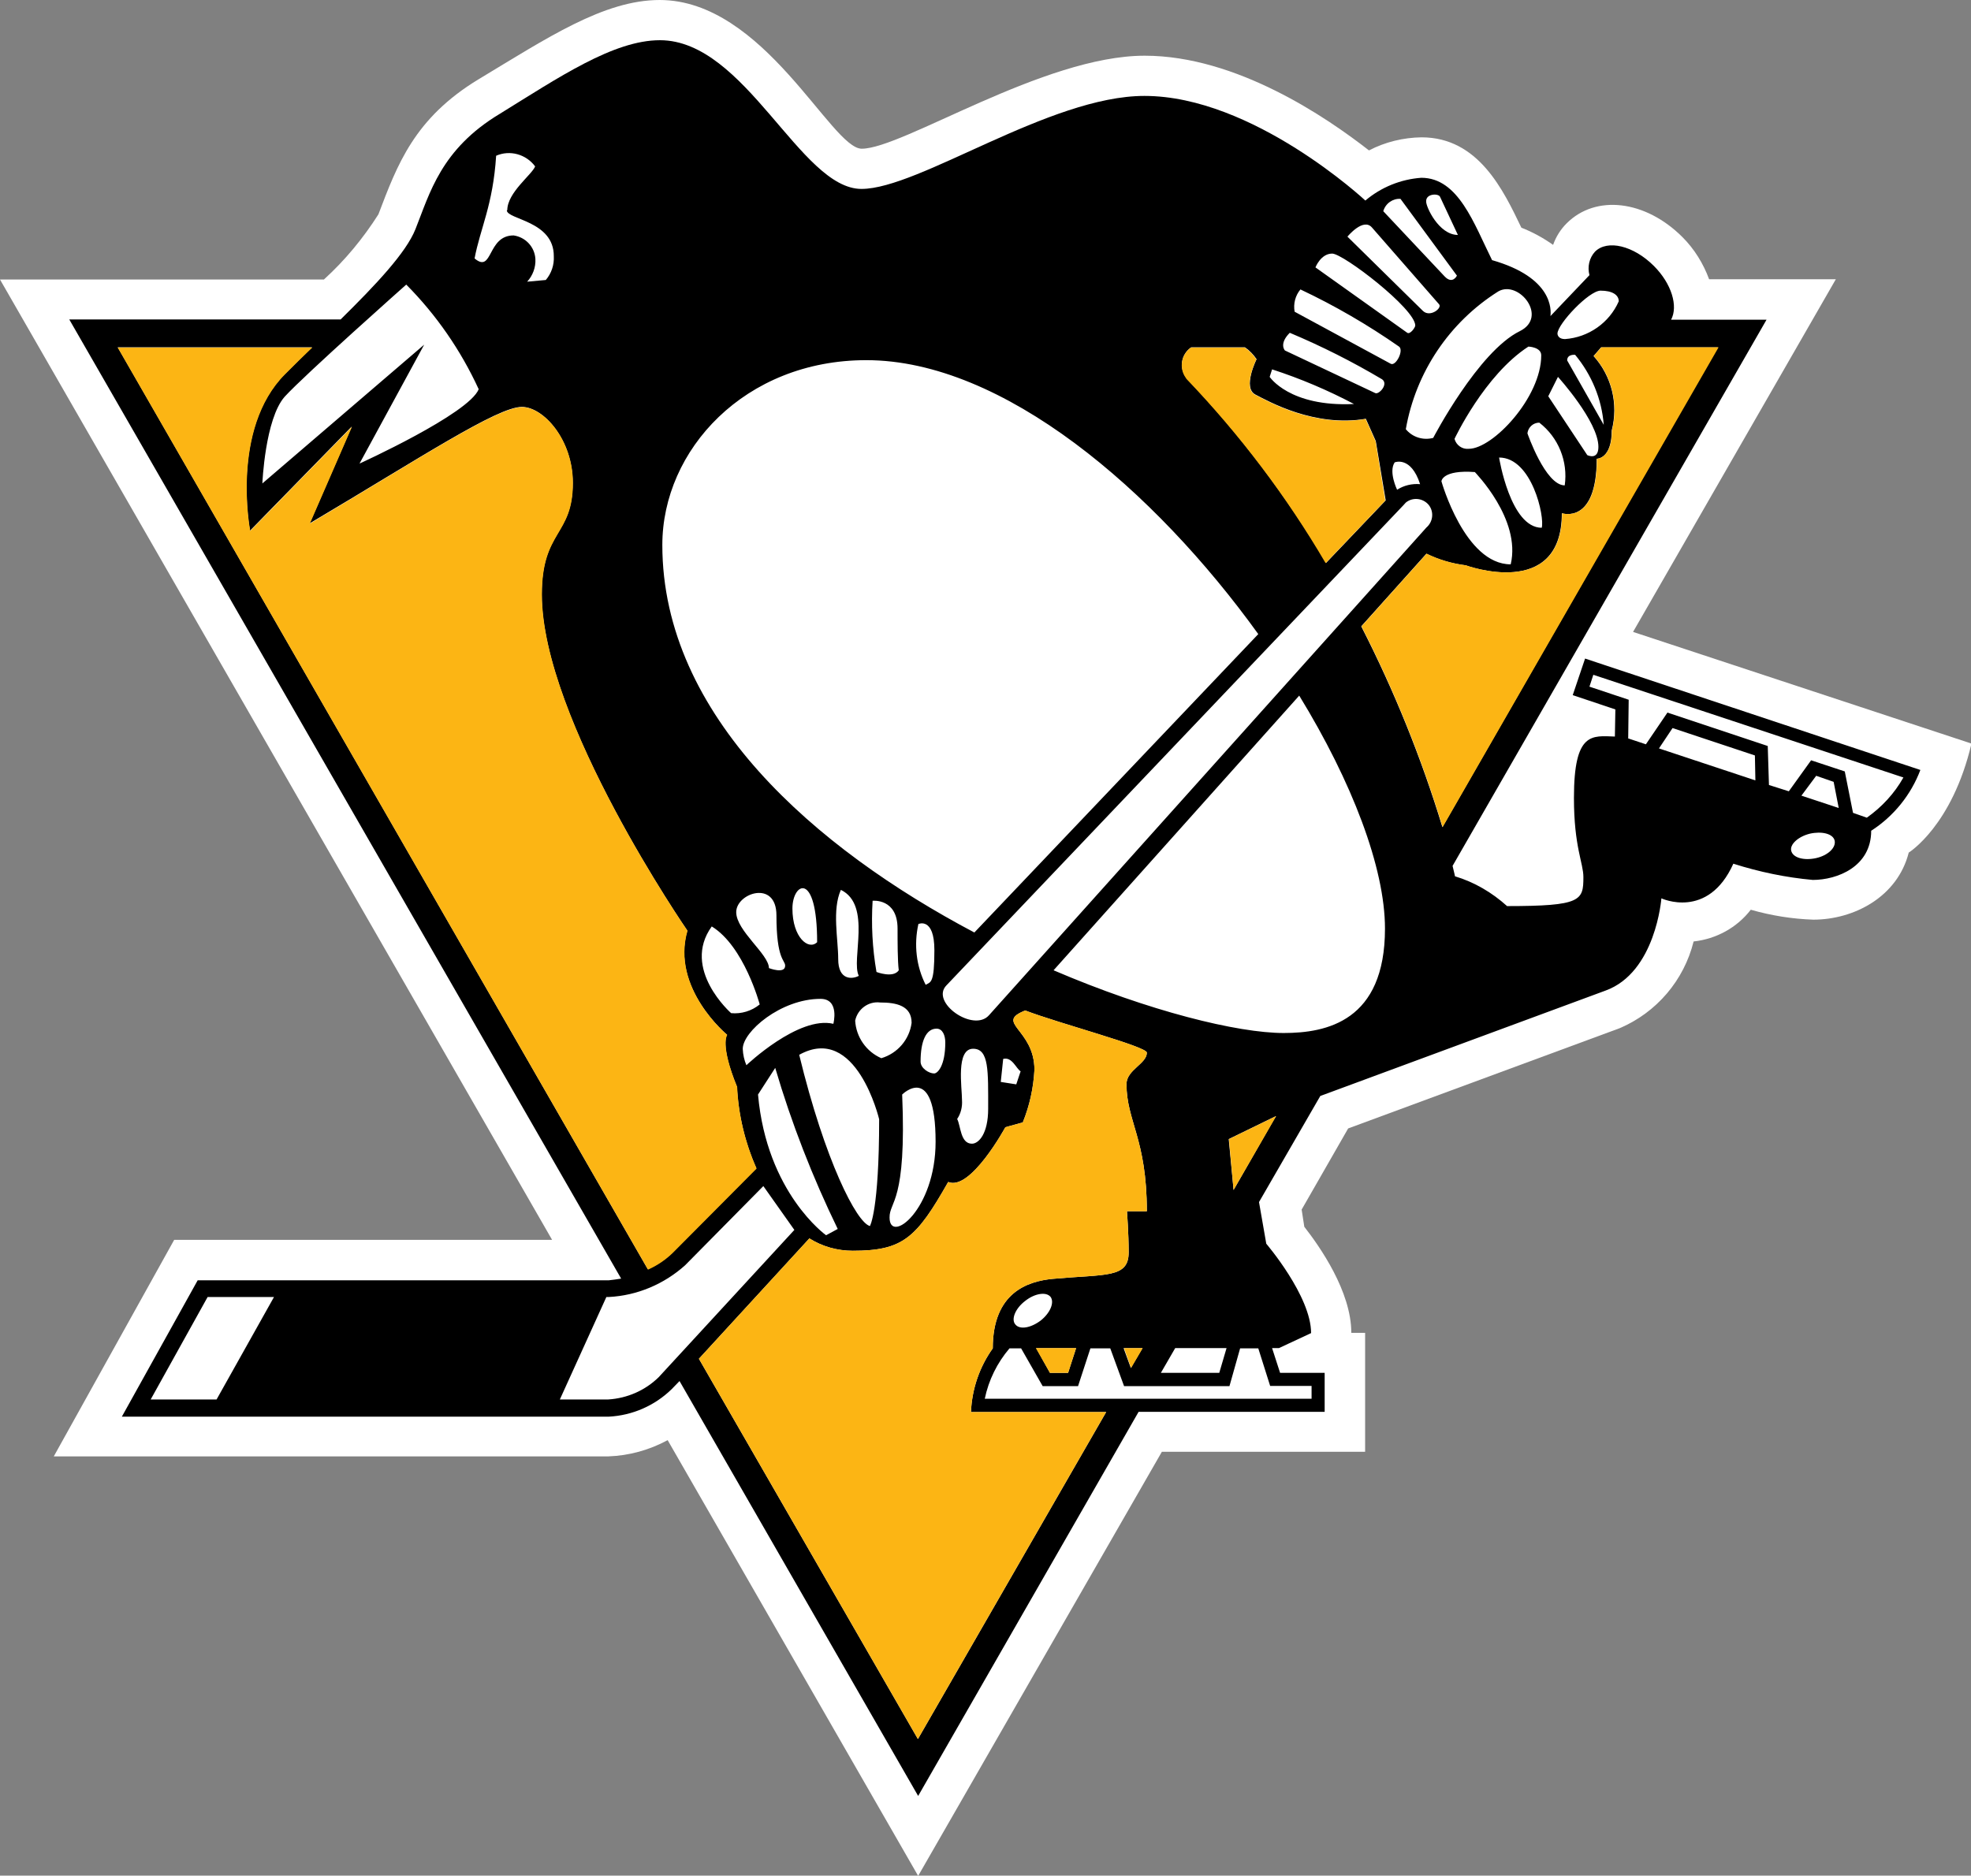 <?xml version="1.0" encoding="utf-8"?>
<svg xmlns="http://www.w3.org/2000/svg" xmlns:xlink="http://www.w3.org/1999/xlink" version="1.1" id="Layer_1" x="0px" y="0px" viewBox="0 0 813.6 774.4" style="enable-background:new 0 0 813.6 774.4;">
<rect x="0" y="0" width="813.6" height="774.4" fill="#808080" stroke="none"/>
<style type="text/css">
	.st0{fill:#FFFFFF;}
	.st1{fill:#FCB514;}
</style>
<g id="XMLID_1_">
	<path class="st0" d="M674.1,260.9l83.7-145.6h-52.3c-2.4-6.5-6.1-12.5-11-17.4c-15.3-15.3-35.8-17.7-47.8-5.7&#xD;&#xA;		c-2.5,2.5-4.4,5.5-5.6,8.9c-4.1-2.9-8.5-5.3-13.1-7.1c-7.4-15.4-17.7-37.3-41.2-37.3c-7.5,0.1-15,1.9-21.7,5.4&#xD;&#xA;		C547.8,48.6,510.5,23,472.5,23c-41.8,0-99.9,38.4-116.8,38.4C343.1,61.4,315.4,0,272.3,0c-23.1,0-46.6,15.8-74.7,32.7&#xD;&#xA;		c-26.6,16.1-33.6,35.3-41.4,55.8c-6.3,9.9-13.8,19-22.5,26.9H0l227.9,396.5H71.9l-49.7,89.4h228.9c8.6-0.3,16.9-2.6,24.5-6.7&#xD;&#xA;		l103.4,179.9l100.6-175.1h83.9v-49.1h-5.7c0-17.1-13-35.6-19.4-43.8l-1.1-7.1l19.2-33.5l112.1-41.4c15.2-6.5,26.5-19.7,30.5-35.8&#xD;&#xA;		c9.3-1,17.9-5.7,23.6-13.1c8.4,2.4,17,3.8,25.8,4.1c16.9,0,34.8-9.5,39.4-27.7c0,0,17.9-11,25.9-45L674.1,260.9z"/>
	<path d="M654.3,271.9l-5.1,15.1l17.6,5.9l-0.2,11.2c-9.4-0.3-16.9-2.1-16.9,25.3c0,20.3,3.9,26.9,3.9,32.7c0,9.7-0.8,12-31.5,12&#xD;&#xA;		c-6.2-5.6-13.5-9.9-21.5-12.3c0,0-0.3-1.5-1-4.3l129.6-225.5h-39.4c3-5.6,0.2-14.9-7.1-22.2c-8.4-8.4-19.2-11-24.3-5.9&#xD;&#xA;		c-2.4,2.6-3.2,6.3-2.3,9.7l-16.1,16.9c0.3-2.5,1.1-15.9-24.1-23.1c-7.5-15.1-13.9-34-29.2-34c-8.5,0.6-16.6,3.9-23.1,9.4&#xD;&#xA;		c0,0-46.3-43.2-91.2-43.2c-39.2,0-93,38.4-116.8,38.4c-25.3,0-47.8-61.4-83.2-61.4c-19.2,0-41.8,15.4-66.1,30.4&#xD;&#xA;		c-24.3,14.6-28.9,32.8-34.8,47.6c-3.9,9.8-16.4,23-30.9,37.3H28.6l227.8,396c-1.7,0.3-3.4,0.5-5.1,0.7H81.6l-31.3,56.3h201&#xD;&#xA;		c9.7-0.5,18.9-4.5,25.9-11.3l3.3-3.4l98.5,171.3L470,582.9h76.8v-16.1h-18.4l-3.3-10.2h2.8l13.3-6.2c0-15.3-18.5-36.9-18.5-36.9&#xD;&#xA;		l-3-17.2l25.3-43.8l117.7-43.5c20.8-7.5,23.1-38.1,23.1-38.1s19.2,9,29.7-14.3c10.7,3.4,21.7,5.7,32.8,6.7c10,0,24.1-5.4,24.1-20.3&#xD;&#xA;		c9.3-6,16.4-14.8,20.3-25.1L654.3,271.9z M660.7,120c4.9,0,7.5,1.8,7.5,4.4c-3.9,8.9-12.5,14.9-22.2,15.6l0,0&#xD;&#xA;		c-2.5,0-3.1-1.5-3.1-2.3C643,133.7,655.9,120,660.7,120z M650.2,146.5c6.8,8.2,11,18.3,11.8,28.9l-15.1-26.6&#xD;&#xA;		C646.9,146.1,650.2,146.5,650.2,146.5z M643.1,155.6c0,0,16.7,18.4,16.7,28.9c0,5.7-4.6,3.4-4.6,3.4l-16.1-24.3L643.1,155.6z&#xD;&#xA;		 M645.9,200.4c-8,0-15.4-21.5-15.4-21.5c0,0,0,0,0,0v0l0,0c0.3-2.5,2.4-4.4,4.9-4.4C643.3,180.6,647.3,190.5,645.9,200.4z&#xD;&#xA;		 M618.8,188.9L618.8,188.9L618.8,188.9L618.8,188.9c13.6,0,18.9,24.6,17.6,29C623.4,217.9,618.8,188.9,618.8,188.9z M623.6,233&#xD;&#xA;		L623.6,233c-19,0-28.6-34.3-28.6-34.3s0.3-4.8,13.8-3.8C608.8,195,628,214.3,623.6,233z M636.2,146.7c0,17.4-20,38.6-29.9,38.6&#xD;&#xA;		c-2.7,0.3-5.2-1.5-5.9-4.1h0c0,0,12.3-26.3,30.5-38.1C631,143.1,636.2,143.3,636.2,146.7z M618.5,120.3c8.4-4.8,20.7,10.5,8.9,16.4&#xD;&#xA;		l0,0c-17.2,8.4-35.8,44.1-35.8,44.1c-4.2,1.1-8.6-0.3-11.3-3.6C584.4,153.7,598.3,133,618.5,120.3z M421.3,442.3l-1.8,5.4l-6.4-1&#xD;&#xA;		l1-9.5v0C417.8,436.2,419.5,441.3,421.3,442.3z M408.3,419.1c-6.4,7.4-24.5-5.3-17.6-12.3l188.6-198.2l1-1.1c2.8-2.3,7-1.9,9.4,0.9&#xD;&#xA;		c2.3,2.8,1.9,7-0.9,9.4L408.3,419.1z M397.1,454.2c0-5.3-2.6-21.2,4.6-21.2v0c6.6,0,6.2,9.2,6.2,24.8c0,10.3-3.9,14.4-6.7,14.4&#xD;&#xA;		c-4.8,0-4.6-7.4-6.1-10.2C396.6,459.8,397.3,457,397.1,454.2z M313.6,414.7c-3.3,2.7-7.6,4-11.8,3.6c0,0-20.7-18.2-8-35.8l0,0&#xD;&#xA;		C307.2,390.7,313.6,414.7,313.6,414.7z M303.9,376.6c0-7.9,16.6-13.5,16.6,1.3c0,18.5,3.6,18.4,3.6,20.8h0c0,3.6-6.7,1-6.7,1&#xD;&#xA;		C317.4,394,303.9,384.3,303.9,376.6z M338.7,412.4c8,0,5.3,10.3,5.3,10.3h0c-14.4-3.4-35.9,17.1-35.9,17.1&#xD;&#xA;		c-0.9-2.1-1.4-4.4-1.5-6.7C306.5,426,322.3,412.4,338.7,412.4z M327.1,375.1c0-10.7,10.2-15.8,10.2,13.9h0&#xD;&#xA;		C333.8,392.5,327.1,387.1,327.1,375.1z M320,440.9c6.7,22.8,15.4,45.1,25.8,66.5L341,510c0,0-24.5-17.4-28.1-58.1L320,440.9z&#xD;&#xA;		 M329.9,435.5L329.9,435.5L329.9,435.5C329.9,435.5,329.9,435.5,329.9,435.5c23.6-13.1,33,26.6,33,26.6c0,37.7-3.8,44.1-3.8,44.1&#xD;&#xA;		C353.6,504.8,340.5,479.2,329.9,435.5z M354.5,402.9c-2.8,1.5-8.5,1.8-8.5-6.9c0-8.4-2.6-20.3,1.1-28.6h0&#xD;&#xA;		C360,373.7,351.2,396.3,354.5,402.9z M353,421.4c1-4.8,5.5-8.1,10.3-7.5c6.7,0,13,1.3,13,8.4c-0.9,6.9-5.8,12.6-12.5,14.6&#xD;&#xA;		C357.6,434.2,353.4,428.2,353,421.4z M360.2,371.9L360.2,371.9c0,0,10.3-1.1,10.3,11.5c0,5.1,0,13.5,0.5,17.2&#xD;&#xA;		c-2.3,3.4-9.2,0.7-9.2,0.7C360.1,391.5,359.6,381.7,360.2,371.9z M372.4,451.9L372.4,451.9c0,0,13.8-13.8,13.8,19.5&#xD;&#xA;		c0,28.2-19,42.5-19,31.3C367.1,495.9,374.3,496.7,372.4,451.9z M379.1,381.5c0,0,6.6-3,6.6,10.8s-1.5,13.1-3.6,14.3&#xD;&#xA;		C378.2,398.9,377.2,390,379.1,381.5z M385.6,443.2c-2.1,0-5.6-2.1-5.6-4.9c0-8.5,2.3-13.6,6.6-13.6l0,0c2.5,0,3.6,2.8,3.6,5.7&#xD;&#xA;		C390.2,440.1,387,443.2,385.6,443.2z M575.7,190.9c0,0,6.7-2.8,10.5,9c-3.3-0.3-6.7,0.5-9.5,2.3v0&#xD;&#xA;		C576.7,202.2,573.1,194.8,575.7,190.9z M594.4,81.2l7.4,15.8c-7.9,0-13.3-11.8-13.1-13.9C588.6,79.9,593.7,79.8,594.4,81.2z&#xD;&#xA;		 M578.1,82.1l23.3,31.7c0,0-1.8,3.8-5.1,0.3l-25.3-26.9C571.9,84,574.9,81.9,578.1,82.1z M566.3,93.9l27.7,31.7l0,0&#xD;&#xA;		c1.5,1.5-3.6,5.6-6.6,2.8l-31.2-30.7C556.3,97.6,562.7,89.8,566.3,93.9z M549.9,104.7c4.6,0,34.3,22.8,34.3,29.7v0&#xD;&#xA;		c0,0.8-2.1,3.8-3.3,3L543,110.4C543,110.4,545.2,104.7,549.9,104.7z M536.8,119.5c14.2,6.7,27.8,14.6,40.7,23.6&#xD;&#xA;		c2.1,1.5-1.3,8.2-3.4,7.1l-39.7-21.5C533.8,125.4,534.7,122,536.8,119.5z M532.4,137.4c13.1,5.5,25.8,11.9,38.1,19.2&#xD;&#xA;		c2.8,2-1.3,6.4-2.8,5.7l-37.3-17.6C530.4,144.7,527.8,142,532.4,137.4z M525.1,152.5c11.7,3.8,23,8.6,33.8,14.3v0&#xD;&#xA;		c-26.6,1.3-34.8-11.2-34.8-11.2L525.1,152.5z M491.7,143.4h22.2c1.9,1.3,3.5,3,4.8,4.9c0,0-5.9,11.8-0.5,14.6&#xD;&#xA;		c5.4,2.8,24.5,13.6,45.6,10l4.1,9.2l4.1,24.5l-24.6,25.8c-16.2-27.4-35.4-52.9-57.4-76l-0.4-0.6&#xD;&#xA;		C486.6,151.8,487.6,146.2,491.7,143.4z M357.6,148.7c56.5,0,119,53.7,161.8,113.1L402.2,385c-65.5-34.6-128.8-89.4-128.8-160&#xD;&#xA;		C273.4,185.8,307.4,148.7,357.6,148.7z M204.8,64.3c5.7-2.5,12.4-0.6,16.1,4.4c-1.3,3.4-11.5,10.8-11.5,18.1l-0.2,0&#xD;&#xA;		c0,3.9,19.5,4.3,19.4,19c0.2,3.6-1,7.1-3.3,9.8l-7.7,0.7c2.3-2.5,3.6-5.9,3.4-9.4c-0.3-5-4.1-9-9-9.7c-11,0-8.5,15.9-16.1,9.5&#xD;&#xA;		C198.2,94.4,203.5,84.7,204.8,64.3z M167.7,117.5c12.4,12.5,22.5,27.1,29.9,43.2c-4.1,10.2-49.2,30.7-49.2,30.7l26.7-49.1&#xD;&#xA;		l-66.8,57.3c0,0,1.1-26.6,9.2-35.8C125.9,154.6,167.7,117.5,167.7,117.5z M48.6,143.4h80.2c-3.8,3.6-7.5,7.4-11.2,11&#xD;&#xA;		c-22.6,22.6-14.4,64.7-14.4,64.7l42-43l-17.4,40c45.9-27.2,77.5-48.1,87.6-48.1c8.9,0,21,13.5,21,31.3c0,22-12.8,19.4-12.8,46.1&#xD;&#xA;		c0,51.7,60.1,138.8,60.1,138.8c-6.9,23.8,16.4,43,16.4,43s-3.1,3.9,4.1,21.5c0.6,11.6,3.3,23,8,33.6l-34.6,34.8&#xD;&#xA;		c-2.9,2.9-6.4,5.2-10.2,6.9L48.6,143.4z M89.4,577.8H62.2l23.5-42.3h27.4L89.4,577.8z M271.9,568.6c-5.6,5.5-13,8.7-20.8,9.2h-20&#xD;&#xA;		l19.2-42.3h1c11.7-0.6,22.8-5.3,31.5-13.1l32.3-32.7l12.8,18.1L271.9,568.6z M378.9,718l-90.4-157l45.6-49.7&#xD;&#xA;		c5.4,3.4,11.6,5.1,17.9,5.1c20.8,0,26.3-5.3,39.4-28.4c9.2,3.9,23.6-22.6,23.6-22.6l7.2-2c2.8-6.9,4.4-14.2,4.8-21.7&#xD;&#xA;		c0-16.9-16.7-19.4-3.8-24.5c14.1,5.4,50.2,14.9,50.2,17.4c0,4.6-8.4,7.1-8.4,13c0,15.3,8.4,22.6,8.4,52.5h-8.2&#xD;&#xA;		c0,0,0.7,9.2,0.7,16.9c0,10.8-9.2,9-31.3,11c-10.5,1-24.8,5.7-24.8,28.7c-5.5,7.7-8.6,16.8-9,26.3h55.8L378.9,718z M471.6,556.6&#xD;&#xA;		l-4.8,8.2l-3-8.2H471.6z M444.2,556.6l-3.3,10.2h-7.5l-5.7-10.2H444.2z M419.1,546.8c-1.8-2.1,0-6.6,4.1-9.7&#xD;&#xA;		c3.9-3.1,8.7-3.9,10.5-1.6c1.6,2.3-0.2,6.6-4.1,9.7C425.5,548.3,420.9,549.1,419.1,546.8z M524.3,572.2h17.1v5.3H406.5&#xD;&#xA;		c1.6-7.7,5.1-14.8,10.2-20.8h4.8l8.9,15.6h14.6l5.1-15.6h8.2l5.7,15.6h43.5l4.4-15.6h7.5L524.3,572.2z M479.2,566.8l5.9-10.2&#xD;&#xA;		l21.2,0l-3,10.2H479.2z M509.2,491.3l-2-21l19.5-9.5L509.2,491.3z M529.9,426.5c-19,0-55.6-9-95-25.9l101.4-113.4&#xD;&#xA;		c21.8,35.6,35.4,71.1,35.4,96.2C571.7,421.6,547.6,426.5,529.9,426.5z M561.9,258.6l26.9-30c5.1,2.5,10.6,4.1,16.2,4.8&#xD;&#xA;		c0,0,39.7,14.6,39.7-21.5c0,0,14.4,4.9,14.4-22.5c0,0,6.2,0.2,6.2-11.7c2.8-10.8,0-22.4-7.5-30.7l3.1-3.6l48.2,0L595.4,341.5&#xD;&#xA;		C586.7,312.9,575.5,285.2,561.9,258.6z M684.8,309l5.6-8.4l34,11.3l0.2,10.3L684.8,309z M749.6,354.3c-5.1,1.1-9.5-0.2-10.2-3&#xD;&#xA;		c-0.7-2.6,2.8-5.9,7.7-7.1c4.9-1.1,9.5,0,10.2,2.8C758,349.9,754.6,353.2,749.6,354.3z M743.6,328.5l6.1-8.2l7.2,2.5l2.1,10.8&#xD;&#xA;		L743.6,328.5z M770.6,337.6l-5.7-2l-3.4-17.1l-13.9-4.6l-9.2,12.8l-8.2-2.6l-0.5-16.1l-41.4-13.8l-8.9,13.1l-7.5-2.5h0.2l0.2-15.9&#xD;&#xA;		l-16.2-5.4l1.6-4.9L785.7,321C782,327.6,776.8,333.2,770.6,337.6z"/>
	<path class="st1" d="M473.4,434.6c0,4.6-8.4,7.1-8.4,13c0,15.3,8.4,22.6,8.4,52.5h-8.2c0,0,0.7,9.2,0.7,16.9c0,10.8-9.2,9-31.3,11&#xD;&#xA;		c-10.5,1-24.8,5.7-24.8,28.7c-5.5,7.7-8.6,16.8-9,26.3h55.8L378.9,718l-90.4-157l45.6-49.7c5.4,3.4,11.6,5.1,17.9,5.1&#xD;&#xA;		c20.8,0,26.3-5.3,39.4-28.4c9.2,3.9,23.6-22.6,23.6-22.6l7.2-2c2.8-6.9,4.4-14.2,4.8-21.7c0-16.9-16.7-19.4-3.8-24.5&#xD;&#xA;		C437.3,422.6,473.4,432.1,473.4,434.6z M466.9,564.8l4.8-8.2h-7.7L466.9,564.8z M304.3,448.8c-7.2-17.6-4.1-21.5-4.1-21.5&#xD;&#xA;		s-23.3-19.2-16.4-43c0,0-60.1-87.1-60.1-138.8c0-26.7,12.8-24.1,12.8-46.1c0-17.9-12.1-31.3-21-31.3c-10.2,0-41.7,20.8-87.6,48.1&#xD;&#xA;		l17.4-40l-42,43c0,0-8.2-42,14.4-64.7c3.6-3.6,7.4-7.4,11.2-11H48.6l218.9,380.7c3.8-1.7,7.2-4,10.2-6.9l34.6-34.8&#xD;&#xA;		C307.6,471.8,304.8,460.4,304.3,448.8z M509.2,491.3l17.6-30.5l-19.5,9.5L509.2,491.3z M661,143.4l-3.1,3.6&#xD;&#xA;		c7.5,8.3,10.3,19.8,7.5,30.7c0,11.8-6.2,11.7-6.2,11.7c0,27.4-14.4,22.5-14.4,22.5c0,36.1-39.7,21.5-39.7,21.5&#xD;&#xA;		c-5.6-0.7-11.1-2.3-16.2-4.8l-26.9,30c13.6,26.6,24.8,54.3,33.5,82.9l113.9-198.1L661,143.4z M567.8,182.2l-4.1-9.2&#xD;&#xA;		c-21.2,3.6-40.2-7.2-45.6-10c-5.4-2.8,0.5-14.6,0.5-14.6c-1.2-1.9-2.9-3.6-4.8-4.9h-22.2c-4,2.8-5,8.4-2.2,12.4l0.4,0.6&#xD;&#xA;		c22,23,41.3,48.5,57.4,76l24.6-25.8L567.8,182.2z M433.4,566.8h7.5l3.3-10.2h-16.6L433.4,566.8z"/>
</g>
</svg>